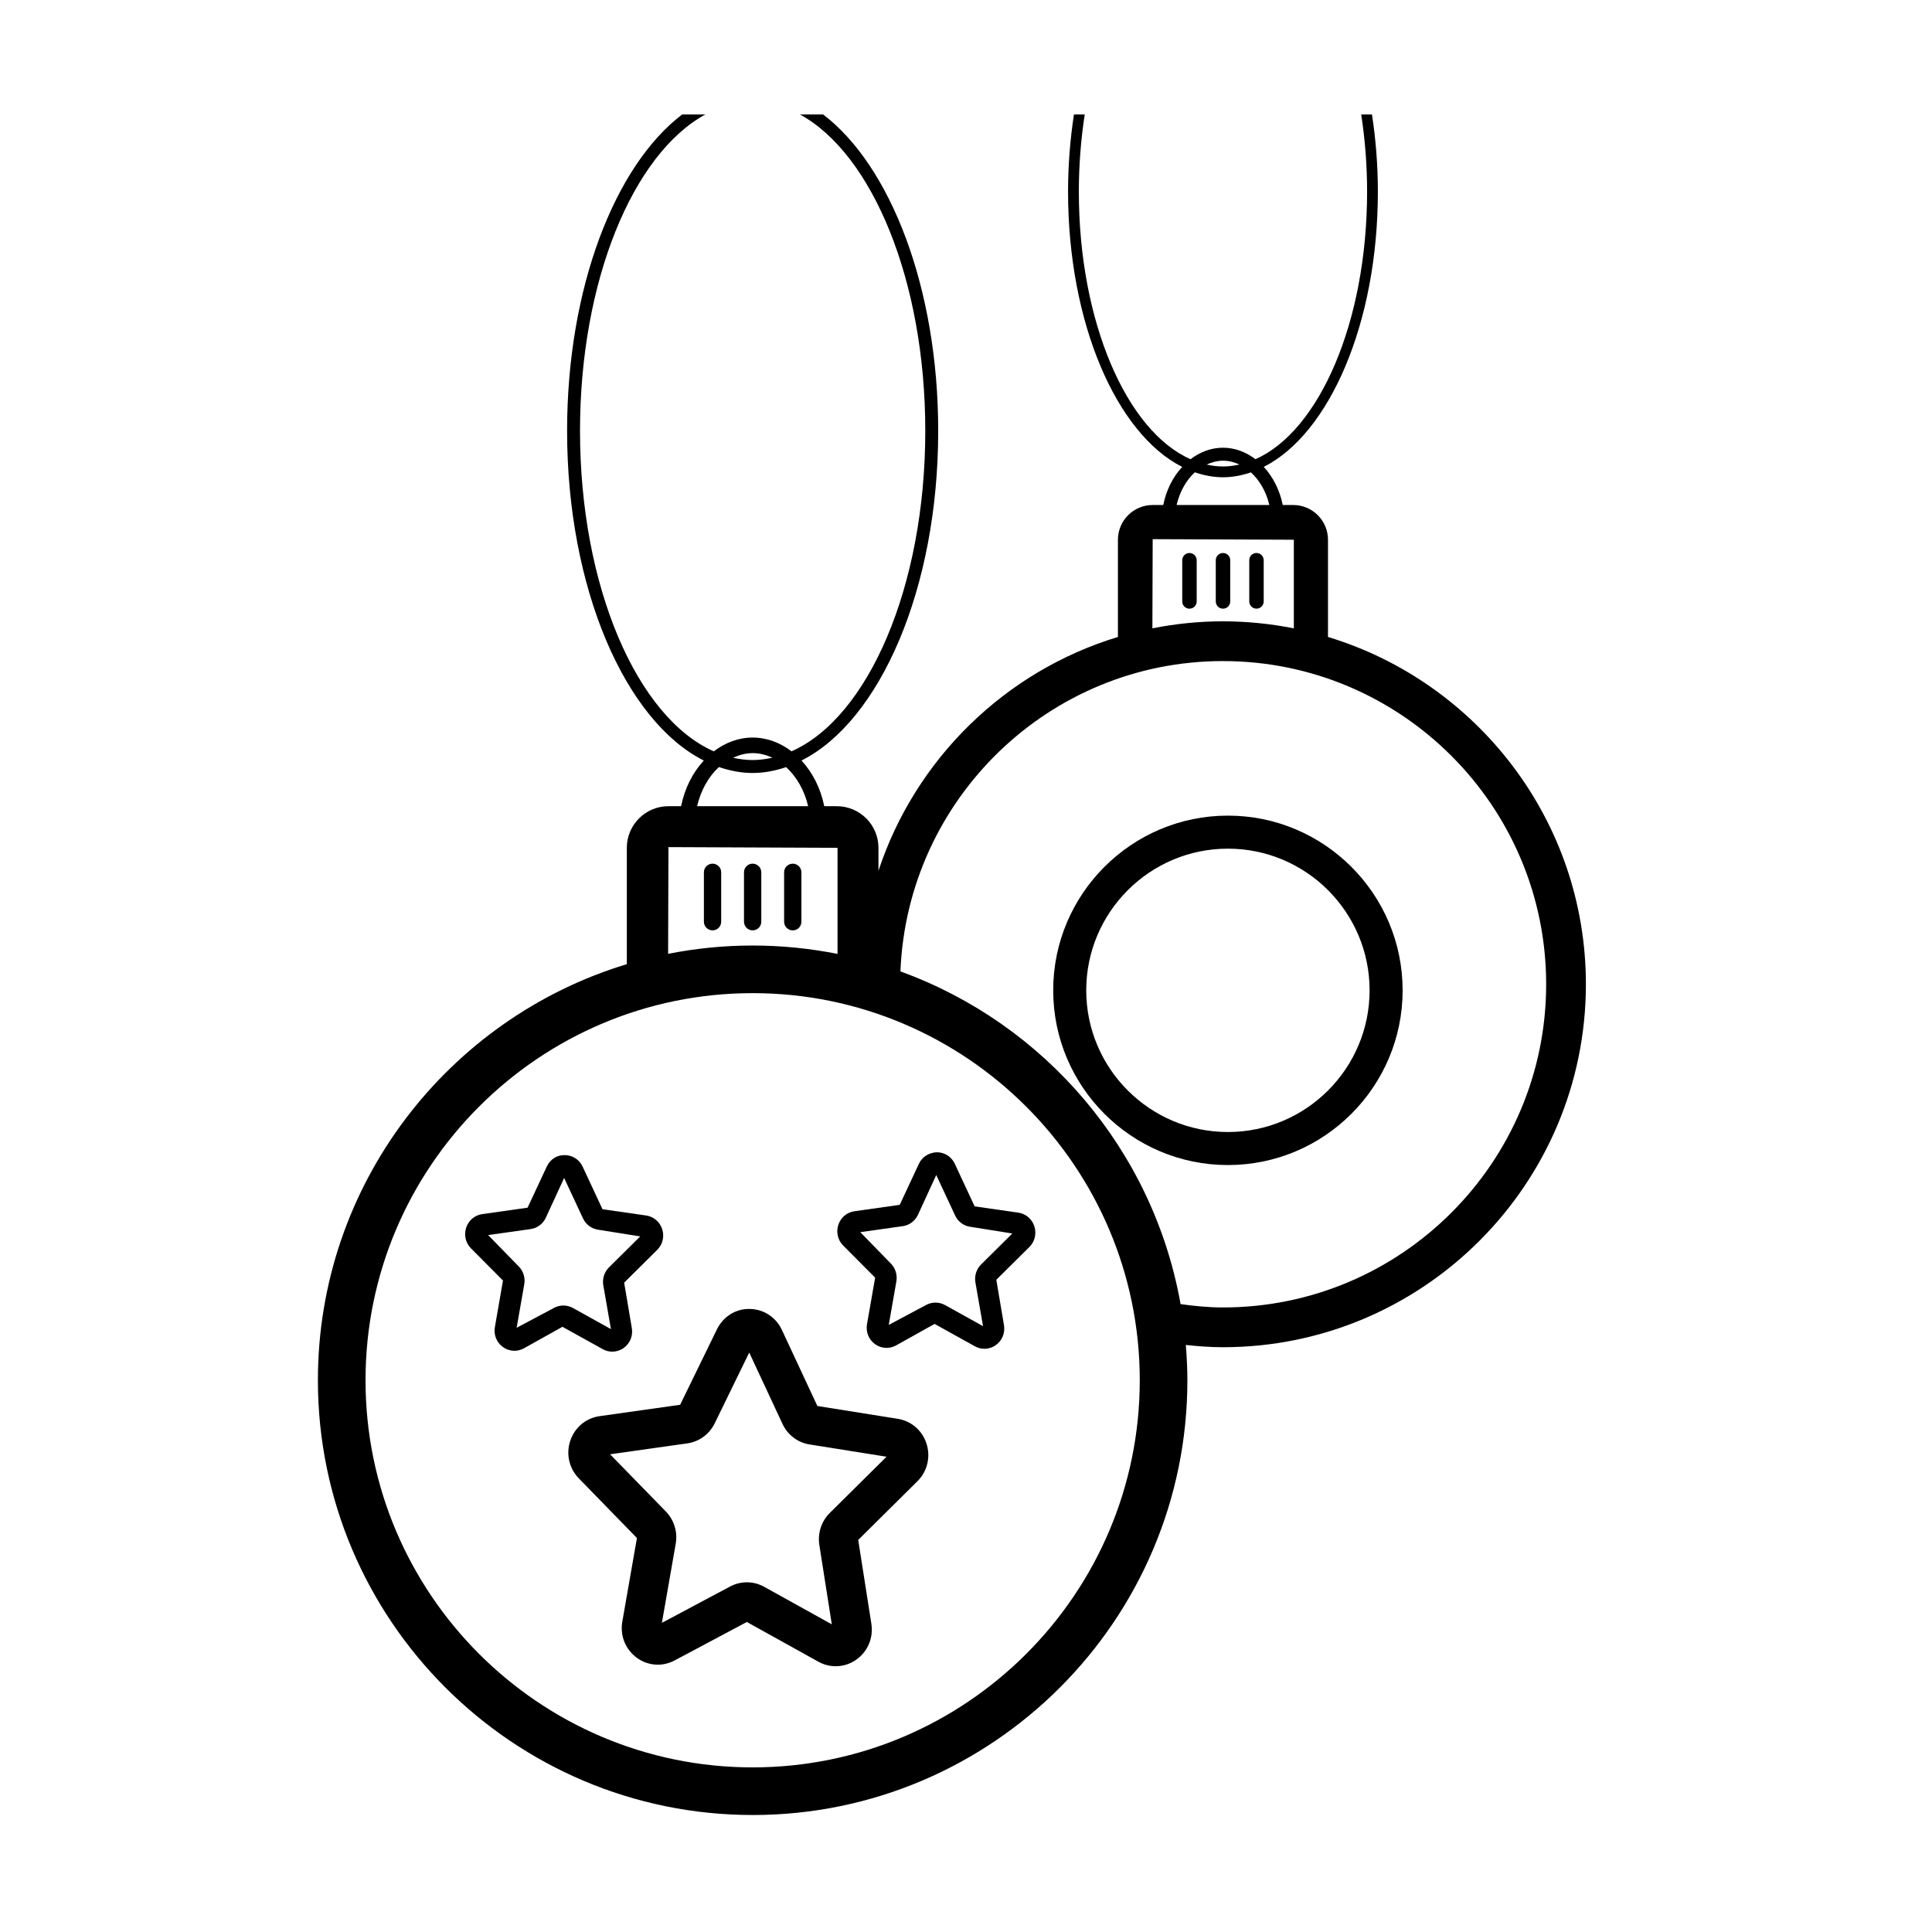 <?xml version="1.0" encoding="UTF-8"?>
<!-- The Best Svg Icon site in the world: iconSvg.co, Visit us! https://iconsvg.co -->
<svg fill="#000000" width="800px" height="800px" version="1.1" viewBox="144 144 512 512" xmlns="http://www.w3.org/2000/svg">
 <g>
  <path d="m343.46 625c63.527 0 115.21-51.684 115.21-115.21 0-3.156-0.164-6.269-0.414-9.363 3.242 0.348 6.508 0.602 9.84 0.602 53.035 0 96.184-43.148 96.184-96.184 0-43.355-28.848-80.07-68.348-92.043v-25.762c0-5.074-4.133-9.207-9.207-9.207h-2.785c-0.793-3.981-2.594-7.457-5.027-10.102 17.398-8.785 30.238-38.117 30.238-72.945 0-7.094-0.57-13.934-1.562-20.449h-2.856c1 6.496 1.559 13.344 1.559 20.449 0 34.516-12.664 63.434-29.586 70.906-2.504-1.906-5.441-3.043-8.605-3.043-3.164 0-6.094 1.148-8.598 3.047-16.93-7.465-29.598-36.391-29.598-70.91 0-7.106 0.562-13.953 1.559-20.449h-2.856c-0.996 6.516-1.562 13.355-1.562 20.449 0 34.836 12.844 64.168 30.246 72.949-2.438 2.641-4.223 6.121-5.019 10.098h-2.805c-5.074 0-9.207 4.129-9.207 9.207v25.762c-29.922 9.066-53.676 32.352-63.461 61.957v-6.078c0-6.078-4.949-11.027-11.031-11.027h-3.336c-0.953-4.769-3.109-8.934-6.023-12.102 20.84-10.52 36.223-45.656 36.223-87.379 0-37.809-12.625-70.254-30.504-83.84h-6.144c19.148 10.422 33.223 44.023 33.223 83.84 0 41.34-15.168 75.98-35.441 84.934-2.996-2.281-6.516-3.644-10.309-3.644-3.789 0-7.297 1.375-10.297 3.648-20.277-8.941-35.453-43.59-35.453-84.938 0-39.816 14.074-73.418 33.223-83.84h-6.144c-17.879 13.586-30.504 46.031-30.504 83.84 0 41.727 15.383 76.863 36.227 87.379-2.922 3.164-5.055 7.328-6.012 12.098h-3.359c-6.078 0-11.027 4.949-11.027 11.027v30.836c-47.316 14.336-81.867 58.336-81.867 110.27 0.008 63.531 51.691 115.21 115.22 115.21zm124.64-358.91c1.539 0 3.004 0.379 4.371 1.016-1.438 0.312-2.891 0.516-4.371 0.516-1.469 0-2.91-0.195-4.336-0.504 1.363-0.625 2.809-1.027 4.336-1.027zm-7.453 3.078c2.422 0.824 4.906 1.312 7.457 1.312 2.531 0 5-0.484 7.402-1.297 2.297 2.102 4.051 5.106 4.879 8.648l-24.57-0.004c0.832-3.527 2.531-6.566 4.832-8.66zm-11.176 17.715 37.41 0.152v23.488c-6.078-1.207-12.352-1.867-18.781-1.867-6.402 0-12.648 0.66-18.703 1.855zm18.629 32.309c47.227 0 85.648 38.422 85.648 85.648 0 47.227-38.422 85.648-85.648 85.648-3.824 0-7.551-0.371-11.234-0.883-7.25-40.848-36.066-74.328-74.242-88.168 1.809-45.645 39.402-82.246 85.477-82.246zm-124.64 24.395c1.844 0 3.598 0.453 5.234 1.215-1.719 0.375-3.461 0.617-5.234 0.617-1.758 0-3.488-0.234-5.195-0.605 1.629-0.746 3.363-1.227 5.195-1.227zm-8.93 3.688c2.902 0.988 5.879 1.574 8.93 1.574 3.031 0 5.988-0.582 8.867-1.555 2.75 2.516 4.852 6.113 5.84 10.359h-29.43c1-4.231 3.035-7.871 5.793-10.379zm-13.387 21.219 44.812 0.184v28.117c-7.281-1.445-14.797-2.223-22.496-2.223-7.664 0-15.152 0.77-22.402 2.203zm22.316 38.699c56.566 0 102.59 46.023 102.59 102.59 0 56.57-46.023 102.59-102.59 102.59-56.566 0-102.59-46.023-102.59-102.59-0.004-56.57 46.02-102.59 102.59-102.59z"/>
  <path d="m332.83 372.88c-1.266 0-2.293 1.027-2.293 2.293v13.086c0 1.266 1.027 2.293 2.293 2.293s2.293-1.027 2.293-2.293v-13.086c0-1.266-1.027-2.293-2.293-2.293z"/>
  <path d="m345.75 388.26v-13.086c0-1.266-1.027-2.293-2.293-2.293-1.266 0-2.293 1.027-2.293 2.293v13.086c0 1.266 1.027 2.293 2.293 2.293 1.266 0.004 2.293-1.023 2.293-2.293z"/>
  <path d="m354.09 390.56c1.266 0 2.293-1.027 2.293-2.293v-13.09c0-1.266-1.027-2.293-2.293-2.293s-2.293 1.027-2.293 2.293v13.086c0 1.27 1.023 2.297 2.293 2.297z"/>
  <path d="m459.22 290.55c-1.059 0-1.914 0.855-1.914 1.914v10.926c0 1.059 0.855 1.914 1.914 1.914s1.914-0.859 1.914-1.914v-10.926c0-1.059-0.855-1.914-1.914-1.914z"/>
  <path d="m470.02 303.39v-10.926c0-1.059-0.855-1.914-1.914-1.914-1.059 0-1.914 0.855-1.914 1.914v10.926c0 1.059 0.855 1.914 1.914 1.914 1.055 0.004 1.914-0.855 1.914-1.914z"/>
  <path d="m476.98 305.3c1.059 0 1.914-0.859 1.914-1.914v-10.926c0-1.059-0.855-1.914-1.914-1.914-1.059 0-1.914 0.855-1.914 1.914v10.926c0 1.055 0.855 1.914 1.914 1.914z"/>
  <path d="m295.15 525.75c-1.207 3.527-0.348 7.367 2.234 10.023l15.41 15.816-3.871 22.148c-0.652 3.723 0.828 7.406 3.859 9.605 2.953 2.141 6.777 2.406 9.996 0.695l19.145-10.195 18.961 10.531c1.445 0.801 3.019 1.195 4.59 1.195 1.895 0 3.781-0.574 5.414-1.719 3.07-2.144 4.613-5.797 4.031-9.539l-3.484-22.215 15.684-15.543c2.629-2.606 3.555-6.43 2.414-9.977-1.121-3.488-4.035-6.008-7.606-6.574l-21.316-3.398-9.402-20.16c-1.582-3.391-4.859-5.519-8.555-5.555-3.703-0.078-7.016 2.035-8.66 5.406l-9.75 19.988-21.379 3.019c-3.578 0.512-6.535 2.981-7.715 6.445zm31 0.758c3.133-0.445 5.844-2.43 7.254-5.312l9.148-18.754 8.82 18.914c1.355 2.906 4.031 4.938 7.16 5.434l20.41 3.254-15.039 14.902c-2.223 2.203-3.258 5.375-2.769 8.488l3.301 21.031-17.918-9.949c-1.434-0.793-3.008-1.191-4.586-1.191-1.523 0-3.047 0.371-4.441 1.113l-18.082 9.629 3.664-20.961c0.547-3.109-0.43-6.301-2.613-8.543l-14.781-15.164z"/>
  <path d="m275.15 495.69c-0.363 2.051 0.449 4.078 2.121 5.285 1.625 1.18 3.731 1.324 5.5 0.383l10.285-5.742 10.676 5.926c0.793 0.441 1.664 0.66 2.527 0.66 1.039 0 2.078-0.316 2.977-0.941 1.691-1.18 2.539-3.191 2.215-5.25l-2.043-12.098 8.758-8.676c1.445-1.438 1.953-3.539 1.324-5.492-0.617-1.918-2.219-3.301-4.184-3.617l-11.637-1.672-5.266-11.285c-0.871-1.863-2.676-3.035-4.707-3.055-2.156-0.043-3.856 1.121-4.762 2.973l-5.121 10.961-12.008 1.699c-1.969 0.277-3.598 1.637-4.246 3.543-0.66 1.941-0.188 4.055 1.234 5.512l8.5 8.547zm-1.789-24.383 11.262-1.59c1.727-0.242 3.219-1.34 3.988-2.922l4.887-10.629 4.996 10.707c0.742 1.602 2.211 2.723 3.938 3l11.234 1.789-8.277 8.199c-1.219 1.207-1.789 2.949-1.523 4.668l2.035 11.691-10.078-5.594c-0.789-0.434-1.652-0.652-2.519-0.652-0.84 0-1.676 0.203-2.445 0.609l-9.941 5.293 2.016-11.531c0.301-1.703-0.234-3.461-1.438-4.699z"/>
  <path d="m375.92 482.59-2.156 12.336c-0.355 2.051 0.457 4.078 2.129 5.285 1.625 1.18 3.731 1.316 5.5 0.383l10.285-5.742 10.676 5.93c0.793 0.441 1.66 0.66 2.523 0.66 1.047 0 2.082-0.316 2.984-0.945 1.688-1.18 2.535-3.191 2.215-5.246l-2.043-12.098 8.754-8.676c1.449-1.434 1.957-3.539 1.324-5.492-0.617-1.918-2.223-3.301-4.184-3.613l-11.637-1.672-5.262-11.285c-0.871-1.863-2.676-3.035-4.707-3.055-2.004 0.055-3.863 1.121-4.762 2.973l-5.121 10.961-12.004 1.699c-1.969 0.277-3.598 1.633-4.246 3.539-0.664 1.945-0.191 4.055 1.227 5.512zm7.32-13.645c1.723-0.242 3.219-1.336 3.988-2.922l4.887-10.629 4.996 10.715c0.746 1.602 2.223 2.723 3.938 2.988l11.23 1.789-8.277 8.203c-1.219 1.207-1.789 2.949-1.523 4.668l2.035 11.691-10.078-5.598c-0.789-0.434-1.652-0.652-2.519-0.652-0.84 0-1.676 0.203-2.449 0.609l-9.938 5.301 2.019-11.539c0.297-1.707-0.242-3.461-1.438-4.691l-8.129-8.344z"/>
  <path d="m469.41 452.75c25.531 0 46.301-20.77 46.301-46.301s-20.77-46.301-46.301-46.301-46.301 20.77-46.301 46.301 20.773 46.301 46.301 46.301zm0-83.848c20.703 0 37.547 16.844 37.547 37.547s-16.844 37.547-37.547 37.547c-20.703 0-37.547-16.844-37.547-37.547s16.844-37.547 37.547-37.547z"/>
 </g>
</svg>